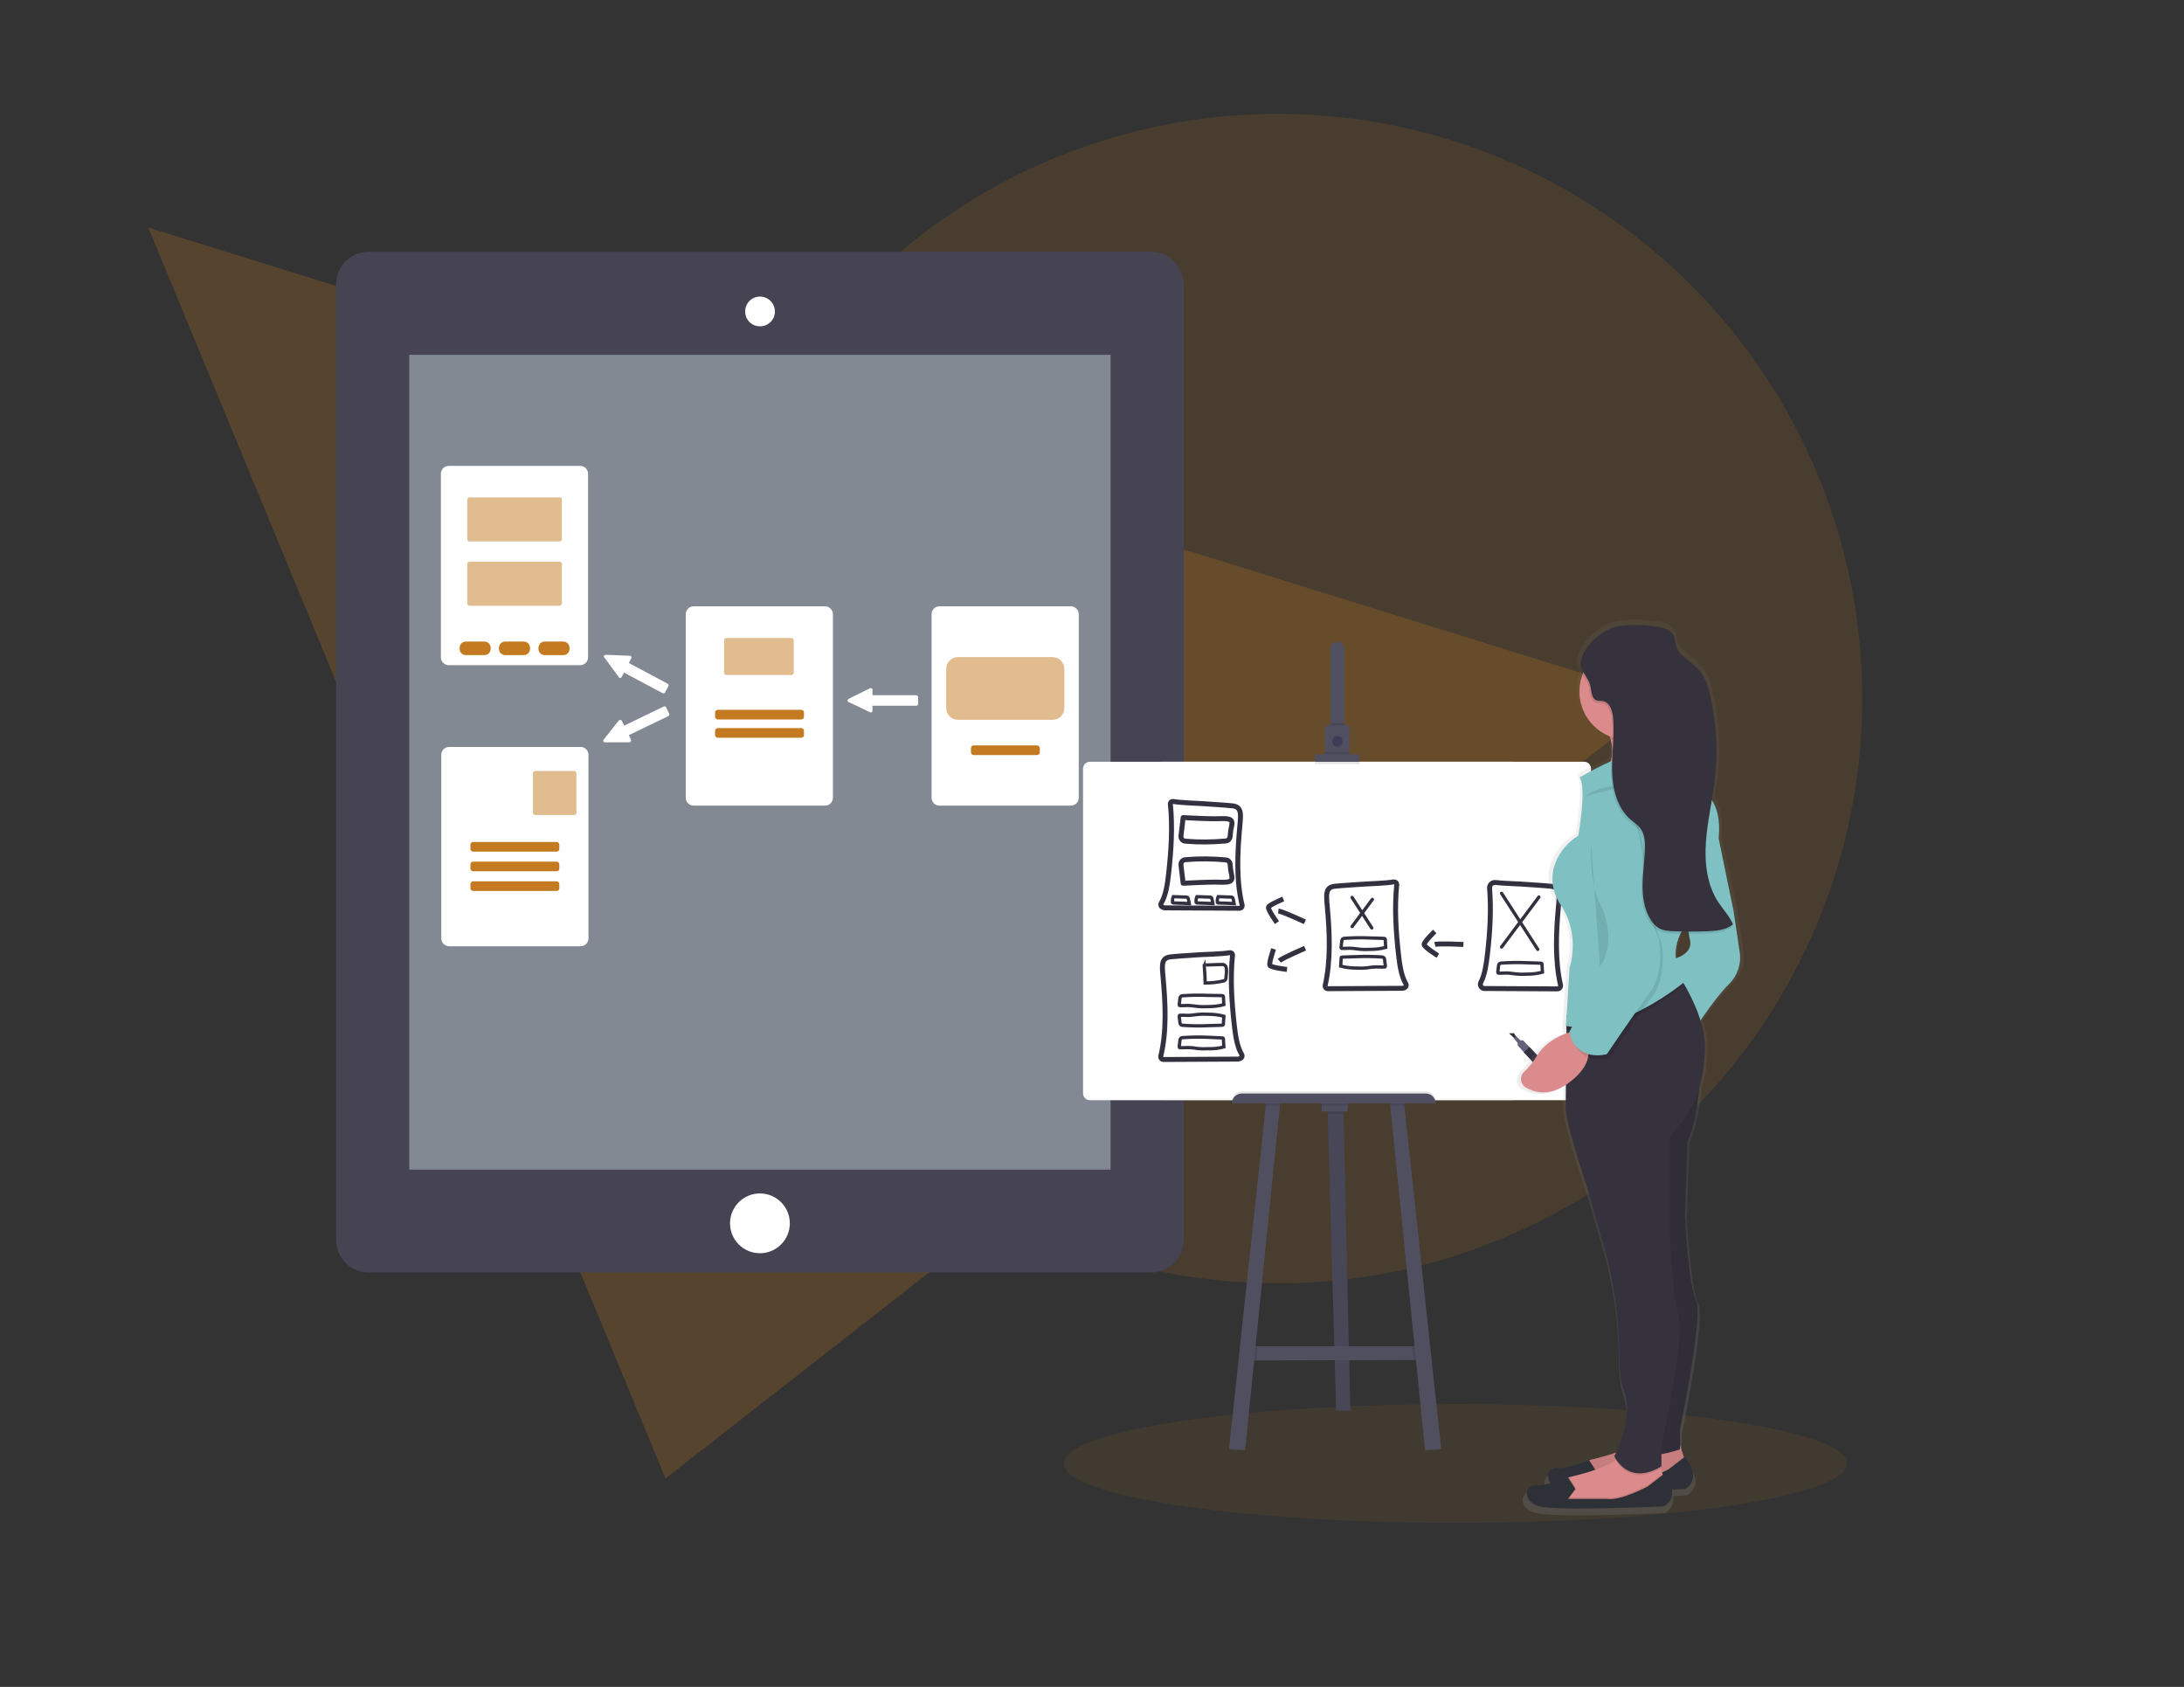 <?xml version="1.0" encoding="UTF-8"?> <!-- Generator: Adobe Illustrator 23.0.2, SVG Export Plug-In . SVG Version: 6.00 Build 0) --> <svg xmlns="http://www.w3.org/2000/svg" xmlns:xlink="http://www.w3.org/1999/xlink" id="a6f4e524-a1b8-434a-a0ca-43acb27f4769" x="0px" y="0px" viewBox="0 0 1110.5 857.7" style="enable-background:new 0 0 1110.5 857.7;" xml:space="preserve"><rect x="0" y="0" width="1110.5" height="857.7" fill="#333333" stroke="none"/> <style type="text/css"> .st0{opacity:0.25;fill:#C47A20;enable-background:new ;} .st1{opacity:0.15;fill:#C47A20;enable-background:new ;} .st2{opacity:0.1;fill:#C47A20;enable-background:new ;} .st3{fill:#464353;} .st4{opacity:0.42;fill:#D4EAEB;enable-background:new ;} .st5{fill:#FFFFFF;} .st6{fill:#FFFFFF;stroke:#FFFFFF;stroke-width:0.839;stroke-miterlimit:10;} .st7{opacity:0.5;fill:#C47A20;enable-background:new ;} .st8{fill:#C47A20;} .st9{fill:#504F60;} .st10{opacity:0.1;enable-background:new ;} .st11{fill:#3F3D56;} .st12{fill:#FFFFFF;stroke:#33313F;stroke-width:2.515;stroke-miterlimit:10;} .st13{fill:none;stroke:#33313F;stroke-width:1.677;stroke-linecap:round;stroke-miterlimit:10;} .st14{fill:#FFFFFF;stroke:#33313F;stroke-width:1.677;stroke-linecap:round;stroke-miterlimit:10;} .st15{fill:none;stroke:#33313F;stroke-width:2.515;stroke-miterlimit:10;} .st16{fill:#FFFFFF;stroke:#33313F;stroke-width:2.515;stroke-linecap:round;stroke-miterlimit:10;} .st17{fill:#33313F;} .st18{fill:#65617D;} .st19{fill:url(#SVGID_1_);} .st20{fill:#DB8B8B;} .st21{fill:#2E3037;} .st22{fill:#35323E;} .st23{fill:#7FC1C3;} </style> <g> <polygon class="st0" points="845.9,355.2 338.4,751.7 75.4,115.7 "></polygon> <circle class="st1" cx="649.6" cy="355.2" r="297.3"></circle> </g> <title>prototyping process</title> <ellipse class="st2" cx="740" cy="744.1" rx="199.1" ry="30.2"></ellipse> <path class="st3" d="M601.9,144.6v485.8c0,9.2-7.4,16.6-16.6,16.6H187.5c-9.2,0-16.6-7.4-16.6-16.6V144.6c0-9.2,7.4-16.6,16.6-16.6 h397.8C594.5,128,601.9,135.5,601.9,144.6z"></path> <rect x="208.1" y="180.4" class="st4" width="356.6" height="414.3"></rect> <circle class="st5" cx="386.4" cy="622" r="15.2"></circle> <path class="st5" d="M379.2,158.4C379.2,158.4,379.2,158.4,379.2,158.4c0-4,3.2-7.2,7.2-7.2c4,0,7.2,3.2,7.2,7.2 c0,4-3.2,7.2-7.2,7.2C382.4,165.6,379.2,162.4,379.2,158.4z"></path> <path class="st5" d="M386.4,151.6c3.7,0,6.7,3,6.7,6.7c0,0,0,0,0,0c0,3.7-3,6.7-6.7,6.7c-3.7,0-6.8-3-6.7-6.7 C379.6,154.7,382.7,151.6,386.4,151.6 M386.4,150.8c-4.2,0-7.5,3.4-7.5,7.6c0,0,0,0,0,0c0,4.2,3.4,7.6,7.6,7.5 c4.2,0,7.6-3.4,7.5-7.6C394,154.2,390.6,150.8,386.4,150.8C386.4,150.8,386.4,150.8,386.4,150.8z"></path> <path class="st6" d="M548.1,312.3v93.3c0,2-1.6,3.6-3.6,3.6h-66.8c-2,0-3.6-1.6-3.6-3.6v-93.3c0-2,1.6-3.6,3.6-3.6h66.8 C546.5,308.7,548.1,310.4,548.1,312.3z"></path> <path class="st7" d="M541.2,340.1V360c0,3.3-2.7,6-6,6h-48.1c-3.3,0-6-2.7-6-6v-19.9c0-3.3,2.7-6,6-6h48.1 C538.5,334.1,541.2,336.8,541.2,340.1z"></path> <path class="st8" d="M528.7,380.4v2.1c0,0.8-0.6,1.4-1.4,1.4h-32.2c-0.8,0-1.4-0.6-1.4-1.4v-2.1c0-0.8,0.6-1.4,1.4-1.4h32.2 C528,379,528.7,379.6,528.7,380.4z"></path> <path class="st6" d="M423.1,312.3v93.3c0,2-1.6,3.6-3.6,3.6h-66.8c-2,0-3.6-1.6-3.6-3.6v-93.3c0-2,1.6-3.6,3.6-3.6h66.8 C421.5,308.7,423.1,310.4,423.1,312.3z"></path> <path class="st7" d="M403.6,325.7V342c0,0.7-0.5,1.2-1.2,1.2h-33c-0.7,0-1.2-0.5-1.2-1.2v-16.4c0-0.7,0.5-1.2,1.2-1.2h33 C403.1,324.4,403.6,325,403.6,325.7z"></path> <path class="st8" d="M408.8,362.3v2.1c0,0.8-0.6,1.4-1.4,1.4H365c-0.8,0-1.4-0.6-1.4-1.4v-2.1c0-0.8,0.6-1.4,1.4-1.4h42.4 C408.2,360.9,408.8,361.5,408.8,362.3z"></path> <path class="st8" d="M408.8,371.6v2.1c0,0.8-0.6,1.4-1.4,1.4H365c-0.8,0-1.4-0.6-1.4-1.4v-2.1c0-0.8,0.6-1.4,1.4-1.4h42.4 C408.2,370.1,408.8,370.8,408.8,371.6z"></path> <path class="st6" d="M298.6,240.9v93.3c0,2-1.6,3.6-3.6,3.6h-66.8c-2,0-3.6-1.6-3.6-3.6v-93.3c0-2,1.6-3.6,3.6-3.6H295 C297,237.3,298.6,238.9,298.6,240.9z"></path> <path class="st7" d="M285.7,254.1v20c0,0.7-0.5,1.2-1.2,1.2h-45.7c-0.7,0-1.2-0.5-1.2-1.2v-20c0-0.7,0.5-1.2,1.2-1.2h45.7 C285.2,252.9,285.7,253.5,285.7,254.1z"></path> <path class="st7" d="M285.7,286.8v20c0,0.7-0.5,1.2-1.2,1.2h-45.7c-0.7,0-1.2-0.5-1.2-1.2v-20c0-0.7,0.5-1.2,1.2-1.2h45.7 C285.2,285.6,285.7,286.1,285.7,286.8z"></path> <path class="st8" d="M289.6,329.4v0.5c0,1.8-1.4,3.2-3.2,3.2H277c-1.8,0-3.2-1.4-3.2-3.2v-0.5c0-1.8,1.4-3.2,3.2-3.2h9.4 C288.1,326.2,289.6,327.6,289.6,329.4z"></path> <path class="st8" d="M269.5,329.4v0.5c0,1.8-1.4,3.2-3.2,3.2h-9.4c-1.8,0-3.2-1.4-3.2-3.2v-0.5c0-1.8,1.4-3.2,3.2-3.2h9.4 C268.1,326.2,269.5,327.6,269.5,329.4z"></path> <path class="st8" d="M249.5,329.4v0.5c0,1.8-1.4,3.2-3.2,3.2h-9.4c-1.8,0-3.2-1.4-3.2-3.2v-0.5c0-1.8,1.4-3.2,3.2-3.2h9.4 C248.1,326.2,249.5,327.6,249.5,329.4z"></path> <path class="st6" d="M298.8,383.8v93.3c0,2-1.6,3.6-3.6,3.6h-66.8c-2,0-3.6-1.6-3.6-3.6v-93.3c0-2,1.6-3.6,3.6-3.6h66.8 C297.2,380.2,298.8,381.8,298.8,383.8z"></path> <path class="st7" d="M293.1,393.2v20c0,0.7-0.5,1.2-1.2,1.2h-19.7c-0.7,0-1.2-0.5-1.2-1.2v-20c0-0.7,0.5-1.2,1.2-1.2h19.7 C292.5,391.9,293.1,392.5,293.1,393.2z"></path> <path class="st8" d="M284.4,429.5v2.1c0,0.8-0.6,1.4-1.4,1.4h-42.4c-0.8,0-1.4-0.6-1.4-1.4v-2.1c0-0.8,0.6-1.4,1.4-1.4H283 C283.8,428.1,284.4,428.7,284.4,429.5z"></path> <path class="st8" d="M284.4,439.5v2.1c0,0.8-0.6,1.4-1.4,1.4h-42.4c-0.8,0-1.4-0.6-1.4-1.4v-2.1c0-0.8,0.6-1.4,1.4-1.4H283 C283.8,438.1,284.4,438.7,284.4,439.5z"></path> <path class="st8" d="M284.4,449.5v2.1c0,0.8-0.6,1.4-1.4,1.4h-42.4c-0.8,0-1.4-0.6-1.4-1.4v-2.1c0-0.8,0.6-1.4,1.4-1.4H283 C283.8,448.1,284.4,448.8,284.4,449.5z"></path> <path class="st6" d="M431.4,356.4c-0.1-0.2,0-0.5,0.2-0.6l1.1-0.6l9.1-4.5l0.8-0.4c0,0,0,0,0,0c0.2-0.1,0.5,0,0.6,0.2 c0,0.1,0,0.1,0,0.2v2.7c0,0.2,0.2,0.4,0.4,0.5h22.3c0.2,0,0.4,0.2,0.5,0.4v3.7c0,0.2-0.2,0.4-0.5,0.4h-22.3l0,0 c-0.2,0-0.4,0.2-0.4,0.4v2.6c0,0.1,0,0.1,0,0.2c0,0,0,0,0,0c-0.1,0.2-0.4,0.3-0.6,0.2l-0.8-0.4l-9.2-4.4l-1.1-0.5 C431.5,356.6,431.5,356.5,431.4,356.4z"></path> <path class="st6" d="M307.4,333.8c0-0.2,0.2-0.4,0.4-0.4l1.3,0l10.2,0.4h0.9c0,0,0,0,0.1,0c0.2,0,0.4,0.3,0.4,0.5 c0,0.1,0,0.1-0.1,0.2l-1.2,2.4c0,0,0,0,0,0c-0.1,0.2,0,0.5,0.2,0.6l19.7,10.5c0,0,0,0,0,0c0.2,0.1,0.3,0.4,0.2,0.6l-1.7,3.3 c0,0,0,0,0,0c-0.1,0.2-0.4,0.3-0.6,0.2l-19.7-10.5c-0.2-0.1-0.5,0-0.6,0.2l-1.2,2.3c0,0.1-0.1,0.1-0.1,0.1c0,0,0,0,0,0 c-0.2,0.2-0.5,0.1-0.6-0.1l-0.5-0.7l-6-8.2l-0.7-1C307.5,333.9,307.4,333.9,307.4,333.8z"></path> <path class="st6" d="M307.3,376.9c-0.2-0.2-0.2-0.4,0-0.6l0.8-1l6.3-8l0.6-0.7c0-0.1,0.1-0.1,0.2-0.1c0.2-0.1,0.5,0,0.6,0.2l1.2,2.4 c0.1,0.2,0.4,0.3,0.6,0.2l20.1-9.7c0,0,0,0,0,0c0.2-0.1,0.5,0,0.6,0.2l1.6,3.3c0.1,0.2,0,0.5-0.2,0.6l-20.1,9.7c0,0,0,0,0,0 c-0.2,0.1-0.3,0.4-0.2,0.6l1.1,2.4c0,0,0,0.1,0,0.2c0,0,0,0,0,0c0,0.2-0.2,0.4-0.4,0.4H319h-10.2h-1.2 C307.5,377,307.3,377,307.3,376.9z"></path> <polygon class="st9" points="683,563.4 683.1,566.2 686.6,717.2 679.4,717.2 675.1,566.2 675.1,563.8 "></polygon> <polygon class="st10" points="683,563.4 683.1,566.2 686.6,717.2 679.4,717.2 675.1,566.2 675.1,563.8 "></polygon> <polygon class="st9" points="634,684.5 720.8,684.5 723.1,691.5 718.9,691.5 638.8,691.7 633.4,691.7 "></polygon> <polygon class="st10" points="683,563.4 683.1,566.2 675.1,566.2 675.1,563.8 "></polygon> <rect x="672" y="560.1" class="st9" width="13.3" height="5"></rect> <polygon class="st10" points="720.8,684.5 723.1,691.5 718.9,691.5 718.1,684.5 "></polygon> <polygon class="st9" points="713.8,560.2 714.1,562.2 732.8,736.9 724.6,737.3 706.9,562.2 706.7,560 "></polygon> <polygon class="st10" points="634,684.5 639.5,684.5 638.8,691.7 633.4,691.7 "></polygon> <polygon class="st9" points="643.6,562.2 643.8,560.2 651,560 650.8,562.2 633.1,737.3 624.9,736.9 "></polygon> <rect x="590.3" y="387.3" class="st5" width="179.4" height="172"></rect> <path class="st5" d="M809,390.8v165.1c0,1.9-1.6,3.5-3.5,3.5H554.2c-1.9,0-3.5-1.6-3.5-3.5V390.8c0-1.9,1.6-3.5,3.5-3.5h251.3 C807.4,387.3,809,388.9,809,390.8z"></path> <path class="st9" d="M676.5,329.8c0-1.9,1.6-3.5,3.5-3.5c1.9,0,3.5,1.6,3.5,3.5v41.5h-7V329.8C676.5,329.8,676.5,329.8,676.5,329.8z "></path> <rect x="676.5" y="367.6" class="st10" width="7" height="3.8"></rect> <path class="st9" d="M673.7,370.3c0-0.9,0.8-1.7,1.7-1.6h9.1c0.9,0,1.7,0.8,1.7,1.7v13.7h-12.5L673.7,370.3 C673.7,370.4,673.7,370.4,673.7,370.3z"></path> <circle class="st10" cx="680" cy="377.4" r="2.6"></circle> <circle class="st11" cx="680" cy="376.8" r="2.6"></circle> <rect x="673.7" y="382.4" class="st10" width="12.5" height="1.7"></rect> <rect x="668.6" y="384.7" class="st10" width="22.7" height="3.8"></rect> <rect x="668.6" y="383.5" class="st9" width="22.7" height="3.8"></rect> <path class="st10" d="M730,559.9L730,559.9L730,559.9H626.4l0,0l0,0c0-2.8,2.3-5,5-5H725C727.8,554.8,730,557.1,730,559.9z"></path> <polygon class="st10" points="714.1,562.2 706.9,562.2 706.7,560 713.8,560.2 "></polygon> <rect x="672" y="560.1" class="st10" width="13.3" height="2.1"></rect> <polygon class="st10" points="643.8,560.2 651,560 650.8,562.2 643.6,562.2 "></polygon> <path class="st9" d="M725,556c2.8,0,5,2.3,5,5l0,0l0,0H626.4l0,0l0,0c0-2.8,2.3-5,5-5H725L725,556z"></path> <path class="st12" d="M611.4,408.6c5,0.4,10.1,0.6,15.1,1.1c4.9,0.5,4.5,4,3.9,10.5c-1.2,13.3-1.9,27.3,1.2,40.1c0,0.1,0,0.2,0,0.3 c0,0.7-0.6,1.2-1.3,1.2l-37.4-0.2c-0.8,0.1-1.7-0.2-2.3-0.7c-0.4-0.4-0.5-1.1-0.2-1.6c2.4-4,3.2-9.6,3.8-15 c1.3-11.7,2.1-23.7,0.9-35.5c0-0.1,0-0.2,0-0.3c0.1-0.7,0.7-1.1,1.4-1C600.5,408.2,610.2,408.5,611.4,408.6z"></path> <path class="st12" d="M610.4,485.4c-5,0.4-10.2,0.6-15.1,1.1c-4.9,0.5-4.5,4-3.9,10.5c1.2,13.3,1.9,27.3-1.2,40.1c0,0.1,0,0.2,0,0.3 c0,0.7,0.6,1.3,1.3,1.3l37.4-0.2c0.8,0.1,1.7-0.2,2.3-0.7c0.4-0.4,0.5-1.1,0.2-1.6c-2.4-4-3.2-9.7-3.8-15 c-1.3-11.7-2.1-23.7-0.9-35.5c0-0.1,0-0.2,0-0.3c-0.1-0.7-0.7-1.1-1.4-1C621.3,485.1,611.6,485.3,610.4,485.4z"></path> <path class="st13" d="M620.8,506.2c1.4,0,1.3,0.2,1.3,1.5c0,0.3,0.2,3.1,0.2,3.1c-2.5,0.7-5.2,1-7.8,1c-1.9,0.1-3.7,0.1-5.6-0.1 c-1.1-0.1-2.2-0.3-3.4-0.4c-1.8-0.2-3.6,0.1-5.5,0c-0.1,0-0.2,0-0.3-0.1c-0.1-0.1-0.1-0.3-0.1-0.4l0.4-3.4c0.1-0.6,0.5-1,1.1-1.1 c4.3-0.3,8.7-0.4,13-0.2L620.8,506.2z"></path> <path class="st13" d="M620.8,521.3c1.4,0,1.3-0.2,1.3-1.5c0-0.3,0.2-3.1,0.2-3.1c-2.5-0.7-5.2-1-7.8-1c-1.9-0.1-3.7-0.1-5.6,0.1 c-1.1,0.1-2.2,0.3-3.4,0.4c-1.8,0.2-3.6-0.1-5.5,0c-0.1,0-0.2,0-0.3,0.1c-0.1,0.1-0.1,0.3-0.1,0.5l0.4,3.4c0.1,0.6,0.5,1,1.1,1.1 c4.3,0.3,8.7,0.4,13,0.2L620.8,521.3z"></path> <path class="st13" d="M620.8,527.7c1.4,0,1.3,0.1,1.3,1.5c0,0.3,0.2,3.1,0.2,3.1c-2.5,0.7-5.2,1-7.8,0.9c-1.9,0.1-3.7,0.1-5.6-0.1 c-1.1-0.1-2.2-0.4-3.4-0.4c-1.8-0.2-3.6,0.1-5.5,0c-0.1,0-0.2,0-0.3-0.1c-0.1-0.1-0.1-0.3-0.1-0.5l0.4-3.4c0.1-0.6,0.5-1,1.1-1.1 c4.3-0.3,8.7-0.4,13-0.2L620.8,527.7z"></path> <path class="st14" d="M614.3,456.1c0.9,0.1,1.6-0.2,1.9,0.8c0.1,0.2,0.5,2.5,0.5,2.5l-8-0.3c-0.1,0-0.3,0-0.4-0.1 c0-0.1-0.1-0.1-0.1-0.2c-0.1-1,0-2,0.4-2.9L614.3,456.1z"></path> <path class="st14" d="M602.3,456.1c0.9,0.1,1.6-0.2,1.9,0.8c0.1,0.2,0.5,2.5,0.5,2.5l-8-0.3c-0.1,0-0.3,0-0.4-0.1 c0-0.1-0.1-0.1-0.1-0.2c-0.1-1,0-2,0.4-2.9L602.3,456.1z"></path> <path class="st15" d="M610.1,416.1c2.6,0.1,5.2,0.2,7.8,0.2c2.2,0,4.9-0.3,6.9,0.2c2,0.5,1.7,2.1,1.4,3.8c-0.4,1.6-0.6,3.2-0.7,4.9 c-0.1,1.3-1,2.3-2.3,2.4c-6.8,0.6-13.6,0.7-20.4,0.1c0,0,0,0-0.1,0c-1.4-0.1-2.4-1.4-2.2-2.8l1.1-9.2 C601.5,415.7,609.4,416.1,610.1,416.1z"></path> <path class="st15" d="M610.1,448.7c2.6-0.1,5.2-0.2,7.8-0.2c2.2,0,4.9,0.3,6.9-0.2c2-0.5,1.7-2.1,1.4-3.8c-0.4-1.6-0.6-3.2-0.7-4.9 c0-1.3-1-2.3-2.3-2.4c-6.8-0.6-13.6-0.7-20.4-0.1c0,0,0,0-0.1,0c-1.4,0.1-2.4,1.4-2.2,2.8l1.1,9.2 C601.5,449.1,609.4,448.7,610.1,448.7z"></path> <path class="st13" d="M621.8,490.4c2.7,0.3,1.7,4.5,1.6,6.4c0,0.1,0,0.2,0,0.3c0,0.9-0.6,1.7-1.5,1.7c-3,0.7-6.1,1-9.1,1 c-0.1-3.1-0.2-6.2-0.5-9.2C612.2,490.8,621,490.3,621.8,490.4z"></path> <path class="st16" d="M773.4,449.5c5,0.4,10,0.6,15.1,1.1c4.9,0.5,4.5,4,3.9,10.5c-1.2,13.2-1.8,27.1,1.1,39.9c0,0.1,0,0.2,0,0.3 c0,0.8-0.7,1.5-1.5,1.5l-37.1-0.2l0,0c-0.3,0-0.7-0.1-1-0.2c-1.1-0.6-1.5-1.9-0.9-3c2-3.9,2.7-9.1,3.3-14.1 c1.3-11.1,2-22.6,1.1-33.7c0-0.2,0-0.4,0-0.5c0.2-1.5,1.5-2.5,2.9-2.4C764.8,449.2,772.4,449.4,773.4,449.5z"></path> <path class="st12" d="M693.9,449.5c-5,0.4-10.1,0.6-15.1,1.1c-4.9,0.5-4.5,4-3.9,10.5c1.2,13.2,1.8,27.2-1.1,40c0,0.1,0,0.2,0,0.3 c0,0.7,0.6,1.3,1.3,1.3l37.3-0.2c0.7,0.1,1.5-0.1,2.1-0.5c0.5-0.4,0.7-1.2,0.4-1.7c-2.4-4-3.2-9.6-3.8-15 c-1.3-11.7-2.1-23.7-0.9-35.4c0-0.1,0-0.2,0-0.4c-0.1-0.7-0.8-1.2-1.5-1.1C704.6,449.1,695.2,449.4,693.9,449.5z"></path> <line class="st13" x1="763.5" y1="481.5" x2="782.5" y2="456.1"></line> <line class="st13" x1="781.9" y1="482.7" x2="763.5" y2="454.2"></line> <line class="st13" x1="687.5" y1="471.1" x2="697.8" y2="457.3"></line> <line class="st13" x1="697.5" y1="471.8" x2="687.5" y2="456.3"></line> <path class="st13" d="M782.8,489.7c1.4,0,1.3,0.2,1.3,1.5c0,0.3,0.2,3.1,0.2,3.1c-2.5,0.7-5.1,1-7.8,1c-1.9,0.1-3.7,0.1-5.6-0.1 c-1.1-0.1-2.2-0.3-3.4-0.4c-1.8-0.2-3.7,0.1-5.5,0c-0.1,0-0.2,0-0.3-0.1c-0.1-0.1-0.1-0.3-0.1-0.5l0.4-3.4c0.1-0.6,0.5-1,1.1-1.1 c4.3-0.3,8.7-0.4,13.1-0.2L782.8,489.7z"></path> <path class="st13" d="M703.1,477.1c1.4,0,1.3,0.2,1.3,1.5c0,0.3,0.2,3.1,0.2,3.1c-2.5,0.7-5.2,1-7.8,1c-1.9,0.1-3.7,0.1-5.6-0.1 c-1.1-0.1-2.2-0.3-3.4-0.4c-1.8-0.2-3.7,0.1-5.5,0c-0.1,0-0.2,0-0.3-0.1c-0.1-0.1-0.1-0.3-0.1-0.5l0.4-3.4c0.1-0.6,0.5-1,1.1-1.1 c4.3-0.3,8.7-0.4,13.1-0.2L703.1,477.1z"></path> <path class="st13" d="M683.2,486.6c-1.4,0-1.3,0.1-1.3,1.5c0,0.3-0.2,3.1-0.2,3.1c2.5,0.7,5.2,1,7.8,1c1.9,0.1,3.7,0.1,5.6-0.1 c1.1-0.1,2.2-0.4,3.4-0.4c1.8-0.2,3.7,0.1,5.5,0c0.1,0,0.2,0,0.3-0.1c0.1-0.1,0.1-0.3,0.1-0.5l-0.4-3.4c-0.1-0.6-0.5-1-1.1-1.1 c-4.3-0.3-8.7-0.4-13-0.2L683.2,486.6z"></path> <path class="st15" d="M729.6,480.2c2.2-0.6,14.5,0,14.5,0"></path> <path class="st15" d="M731.1,485.9c0,0-7-4.4-7-5.7c0-1.3,5.4-6.6,5.4-6.6"></path> <path class="st15" d="M650,463.2c2.3,0.3,13.5,5.5,13.5,5.5"></path> <path class="st15" d="M649.3,469.1c0,0-4.8-6.7-4.3-7.9s7.5-4.1,7.5-4.1"></path> <path class="st15" d="M650.5,488.5c1.7-1.5,13.1-6.4,13.1-6.4"></path> <path class="st15" d="M654.4,492.9c0,0-8.2-0.9-8.7-2.1c-0.6-1.1,1.9-8.3,1.9-8.3"></path> <path class="st14" d="M625.1,456.1c0.9,0.1,1.6-0.2,1.9,0.8c0.1,0.2,0.5,2.5,0.5,2.5l-8-0.3c-0.1,0-0.3,0-0.4-0.1 c0-0.1-0.1-0.1-0.1-0.2c-0.1-1,0-2,0.4-2.9L625.1,456.1z"></path> <polygon class="st17" points="771.1,527.3 769.8,525.3 767.3,525.4 770.1,528 "></polygon> <polygon class="st18" points="788,548.7 784.4,545.3 783.8,544.7 774.8,535 771.7,531.5 771.7,530.3 769.7,527.9 770.9,526.8 773,528.9 774.5,529 777.6,532.3 786.7,541.9 787.4,542.6 790.4,546.4 "></polygon> <polygon class="st17" points="783.8,544.7 774.8,535 777.6,532.3 786.7,541.9 "></polygon> <linearGradient id="SVGID_1_" gradientUnits="userSpaceOnUse" x1="2342.357" y1="66.255" x2="2342.357" y2="521.435" gradientTransform="matrix(-1 0 0 -1 3171.46 836.84)"> <stop offset="0" style="stop-color:#808080;stop-opacity:0.25"></stop> <stop offset="0.54" style="stop-color:#808080;stop-opacity:0.12"></stop> <stop offset="1" style="stop-color:#808080;stop-opacity:0.1"></stop> </linearGradient> <path class="st19" d="M771.9,546.8c-1.4,2.4-0.6,5.5,1.8,6.9c4.7,2.7,12,4.5,21.2-1.4l0,13c0.7,9,11.8,41.6,11.8,41.6l7.9,26.8 c5.6,19,8.5,38.6,8.6,58.4c0,6.6,0.6,13.3,2.5,18.4c4.2,11.2-1.7,25.7-4.2,31.1c-4.3,1.4-8.6,2.6-13,3.6c-0.4,0.1-0.8,0.2-1.2,0.4 l-0.1-0.1c0,0-11.8,4.6-17.1,4c-3.9-0.5-6.4,4.4-3.3,7.9c-2.9,0.7-5.9,1.3-7.9,1c-5.3-0.6-7.9,8.3,2,10.9s65.6,0,65.6,0 c3.2-1.6,4.9-5.2,4.2-8.7c4.3-0.2,7-0.3,7-0.3s9.8-4.5,0-16.6l-0.5,0.4l-2.1-6.2v-8.3c0,0,12.4-59.5,8.5-66.6 c-3.9-7-5.9-42.9-5.9-42.9l1.3-39c3.6-7.3,5.4-18.7,6.3-27.7c1.3-4.3,2.2-8.7,2.5-13.1c0.2-2.1,0.3-4.3,0.4-6.6 c0.1-5-0.8-10-2.4-14.7c3.7-5.4,9.8-13.6,14.9-18.5c7.8-7.7,5.9-16.6,5.9-16.6l-3.3-21.8l-7.9-37.1c1-10.3-1.2-16.2-3.6-19.6 c0.6-3.3,1.1-6.6,1.5-10c1.7-14.5,1-29.2-2.3-43.5c-1.2-5-2.7-10.1-6.2-13.9c-4-4.3-10.4-6.9-11.9-12.5c-0.4-1.4-0.4-2.9-0.9-4.2 c-1.4-3.7-6-5-10-5.5c-7.1-0.9-17.4-1.5-24.2,1.3c-4.8,2-11.3,7.3-14,13c-1.5,2.6-2.2,5.4-1.6,8c0.3,1,0.7,1.9,1.2,2.8 c-1,2.7-1.6,5.7-1.6,8.6c0.1,10.3,6.4,19.5,16.1,23.2c0.2,0.5,0.3,1,0.4,1.5c0.3,1.1,0.5,2.3,0.6,3.5c-0.1,2.3-0.3,4.5-0.4,6.8 c-0.1,0.3-0.2,0.6-0.2,0.9c-5.6,2.5-11.2,5.3-16.5,8.3c3.9,5.8-0.7,30.1-0.7,30.1c-9.9,5.8-19.7,20.5-9.2,35.8s4.6,32,4.6,32 l-1.7,25l0,0v0l-0.3,5h0.1l-0.1,1.9l0.3,0.1v2c-4.6,1.7-11.3,5.1-15.4,11.3c-1.9,3.1-4.2,5.9-6.9,8.4 C772.5,545.9,772.2,546.3,771.9,546.8z M860.5,477.7c1.3,5.7-4,8.3-7.5,9.4c-0.4-4.3,0.4-8.7,2.3-12.6c1.5,0.1,3.1,0.1,4.6,0.1 C860.1,475.7,860.3,476.7,860.5,477.7L860.5,477.7z"></path> <path class="st20" d="M835.9,729.9c-3.2,6-18.6,10.3-26.6,12.2c-3.1,0.7-5.5,3.1-6.2,6.1l0,0l-1.3,7l19.6,1.9l27.2-6.3l8.2-8.2 l-2.5-7.5L835.9,729.9z"></path> <path class="st10" d="M835.9,729.9c-3.2,6-18.6,10.3-26.6,12.2c-3.1,0.7-5.5,3.1-6.2,6.1l0,0l-1.3,7l19.6,1.9l27.2-6.3l8.2-8.2 l-2.5-7.5L835.9,729.9z"></path> <path class="st21" d="M827.7,753.3c7,1.2,20.8-6.3,20.8-6.3l8.2-6.3c9.5,12,0,16.4,0,16.4s-53.7,2.5-63.2,0 c-9.4-2.5-7-11.4-1.9-10.7c5.1,0.6,16.4-4,16.4-4l3.8,5.9l-3.8,5H827.7z"></path> <path class="st20" d="M792.4,757c0.7-2.8,2.7-5,5.4-5.9c0.3-0.1,0.5-0.2,0.8-0.2c6.3-1.5,17-4.4,22.9-8.5c1.5-0.9,2.8-2.2,3.7-3.7 l18.3,5l0.9,2.8l0.9,2.8l0.7,2l-8.2,8.2l-27.2,6.3l-19.6-1.9L792.4,757z"></path> <path class="st10" d="M792.4,757c0.7-2.8,2.7-5,5.4-5.9l3.4,5.3l-3.8,5H817c6.9,1.2,20.8-6.3,20.8-6.3l7.5-5.8l0.7,2l-8.2,8.2 l-27.2,6.3l-19.6-1.9L792.4,757z"></path> <path class="st21" d="M817,762.1c6.9,1.2,20.8-6.3,20.8-6.3l8.2-6.3c9.5,12,0,16.4,0,16.4s-53.7,2.5-63.2,0s-6.9-11.4-1.9-10.7 c5,0.6,16.4-4,16.4-4l3.8,5.9l-3.8,5L817,762.1z"></path> <path class="st20" d="M819,375.9c-0.9-3.2-2.1-6.3-3.8-9.1l28.4-4.4c-2.7,3.8-4.6,8.2-5.3,12.8c-0.6,3.7-0.3,7.6,0.9,11.2 c4.4,12.6-25.9,9.5-25.9,9.5S822.3,389.3,819,375.9z"></path> <path class="st22" d="M831.5,556.2l2.5,104.2l-5.7,75.2c5.7,8.8,25.9,1.3,25.9,1.3v-10.1c0,0,12-58.7,8.2-65.7 c-3.8-6.9-5.7-42.3-5.7-42.3l1.3-38.5c6.3-13.3,6.9-40.4,6.9-40.4L831.5,556.2z"></path> <path class="st10" d="M831.6,556.2l2.5,104.2l-5.7,75.2c5.7,8.8,25.9,1.3,25.9,1.3v-10.1c0,0,12-58.7,8.2-65.7 c-3.8-6.9-5.7-42.3-5.7-42.3l1.3-38.5c6.3-13.3,6.9-40.4,6.9-40.4L831.6,556.2z"></path> <path class="st23" d="M858,454.5c0,0-0.7,15.2,1.3,23.4c1.9,8.2-10.1,10.1-10.1,10.1l12,36c0,0,10.1-15.8,17.7-23.4 c4.4-4.2,6.6-10.3,5.7-16.4l-3.2-21.5l-3.8-10.1L858,454.5z"></path> <path class="st10" d="M825.2,738.8l18.3,5l0.9,2.8c-2.2,1.4-14.8,8.7-22.9-4.1C823,741.5,824.3,740.3,825.2,738.8z"></path> <path class="st22" d="M796.5,523.4v-4.8v-2.2l0.1-0.1l55.8-22.1c0,0,0.6,0.8,1.5,2.2c3.8,5.9,13.5,22.6,13,36.9 c-0.1,2.3-0.2,4.4-0.4,6.5c-1.1,14.3-7.2,27.6-17.3,37.7v52.4c0,0,1.3,29.1,4.4,39.8s-8.8,65.7-8.8,65.7v10.1c0,0-15.2,10.8-24-5 c0,0,10.1-19,5-32.8c-1.8-5-2.4-11.7-2.4-18.2c-0.1-19.5-2.9-38.9-8.4-57.6l-7.5-26.5c0,0-10.7-32.2-11.4-41.1L796.5,523.4z"></path> <path class="st10" d="M843.5,362.3c-2.7,3.8-4.6,8.2-5.3,12.8c-6,2.8-13,3.1-19.2,0.7c-0.9-3.2-2.1-6.3-3.8-9.1L843.5,362.3z"></path> <circle class="st20" cx="827.7" cy="351.6" r="24.6"></circle> <path class="st10" d="M796.5,518.6l0.1-2.2l55.7-22.1c0,0,0.6,0.8,1.5,2.2c0.6,1.6,1.4,3.2,2.3,4.7c0,0-33.2,27.6-59.7,22.2 l-0.3-0.1L796.5,518.6z"></path> <path class="st23" d="M802.5,424.9c-9.5,5.7-18.9,20.2-8.8,35.4c10.1,15.2,4.4,31.6,4.4,31.6l-1.9,29.7c26.5,5.7,60-22.1,60-22.1 c-10.7-18.3,2.5-30.9,2.5-30.9l22.7-5.7l-7.5-36.6c1.9-20.2-8.2-23.4-8.2-23.4l-15.8-20.2c-11.4-8.8-46.7,12.6-46.7,12.6 C806.9,400.8,802.5,424.8,802.5,424.9z"></path> <path class="st20" d="M799.3,549.3c-10.3,8.5-18.4,6.6-23.5,3.6c-0.4-0.2-0.8-0.5-1.1-0.9c-1.9-2-1.8-5.2,0.3-7.1 c2.6-2.4,4.8-5.2,6.6-8.3c6.3-10.1,19.6-12.6,19.6-12.6S817,534.7,799.3,549.3z"></path> <path class="st10" d="M814.5,468.5c7.6,8.8,4.4,21.5,4.4,21.5l-19.6,36.6c3.2,15.8,19,11.4,19,11.4s14.5-21.5,22.1-31.7 c7.6-10.1,4.4-27.2,4.4-27.2s-5-7.6-8.2-40.4c-3.2-32.8-15.8-31.6-15.8-31.6C801.2,400.8,806.9,459.6,814.5,468.5z"></path> <path class="st23" d="M813.2,466.5c7.6,8.8,4.4,21.5,4.4,21.5l-19.6,36.6c3.2,15.8,19,11.4,19,11.4s14.5-21.5,22.1-31.6 c7.6-10.1,4.4-27.1,4.4-27.1s-5.1-7.6-8.2-40.4c-3.2-32.8-15.8-31.6-15.8-31.6C800,398.9,805.6,457.7,813.2,466.5z"></path> <path class="st10" d="M813.5,491.5c5.7-7.6,5.7-21.5,0-32.2c-5.7-10.7-4.4-30.3-4.4-30.3"></path> <path class="st10" d="M846.4,394.2c0,0-6.3,4.4-20.8,5c-14.5,0.7-19.6,5.7-19.6,5.7"></path> <path class="st10" d="M817.8,321c-6.3,2.6-16.1,11.8-14.3,19.4c0.8,3.3,3.5,5.7,4.4,9c0.8,2.9,0.5,6.8,3.3,7.9 c1,0.4,2.2,0.2,3.3,0.4c3.5,0.7,4.8,4.9,5.1,8.4c0.8,9-0.7,18-0.5,27.1c0.2,9,2.5,18.6,9.3,24.6c1.8,1.6,3.9,2.9,5.3,4.9 c1.9,2.7,2.2,6.3,2.1,9.6c-0.1,6.1-1.1,12.2-1.2,18.3c-0.1,6.1,0.7,12.5,3.8,17.7c1,1.9,2.5,3.5,4.4,4.7c2.5,1.4,5.4,1.6,8.3,1.7 c5.4,0.2,10.9,0.2,16.3,0c4.7-0.2,9.7-0.6,13.3-3.5c-1.8-4.2-5-7.5-7.5-11.3c-5.8-8.8-7.1-19.9-6.3-30.4c0.7-10.5,3.2-20.8,4.5-31.3 c1.7-14.3,0.9-28.8-2.3-42.9c-1.1-4.9-2.6-9.9-6-13.7c-3.8-4.2-10-6.8-11.5-12.3c-0.4-1.4-0.4-2.9-0.9-4.2c-1.4-3.6-5.8-4.9-9.6-5.4 C834.2,318.9,824.4,318.2,817.8,321z"></path> <path class="st22" d="M818.4,319.8c-6.3,2.7-16.1,11.8-14.3,19.4c0.8,3.3,3.5,5.7,4.4,9c0.8,2.9,0.5,6.8,3.3,7.9 c1,0.4,2.2,0.2,3.3,0.4c3.5,0.7,4.8,4.9,5.1,8.4c0.8,9-0.7,18-0.5,27.1c0.2,9,2.5,18.6,9.3,24.6c1.8,1.6,3.9,2.9,5.3,4.9 c1.9,2.7,2.2,6.2,2.1,9.6c-0.1,6.1-1.1,12.2-1.2,18.3s0.7,12.5,3.8,17.7c1,1.9,2.5,3.5,4.3,4.7c2.5,1.5,5.4,1.6,8.3,1.7 c5.4,0.2,10.9,0.2,16.3,0c4.7-0.2,9.7-0.6,13.3-3.5c-1.8-4.2-5-7.5-7.5-11.3c-5.8-8.8-7-19.9-6.3-30.4c0.7-10.5,3.2-20.8,4.5-31.3 c1.7-14.3,0.9-28.8-2.2-42.9c-1.1-4.9-2.6-10-6-13.7c-3.8-4.2-10-6.8-11.5-12.3c-0.2-1.4-0.5-2.8-0.8-4.2c-1.4-3.6-5.8-4.9-9.6-5.4 C834.9,317.6,825,317,818.4,319.8z"></path> </svg> 